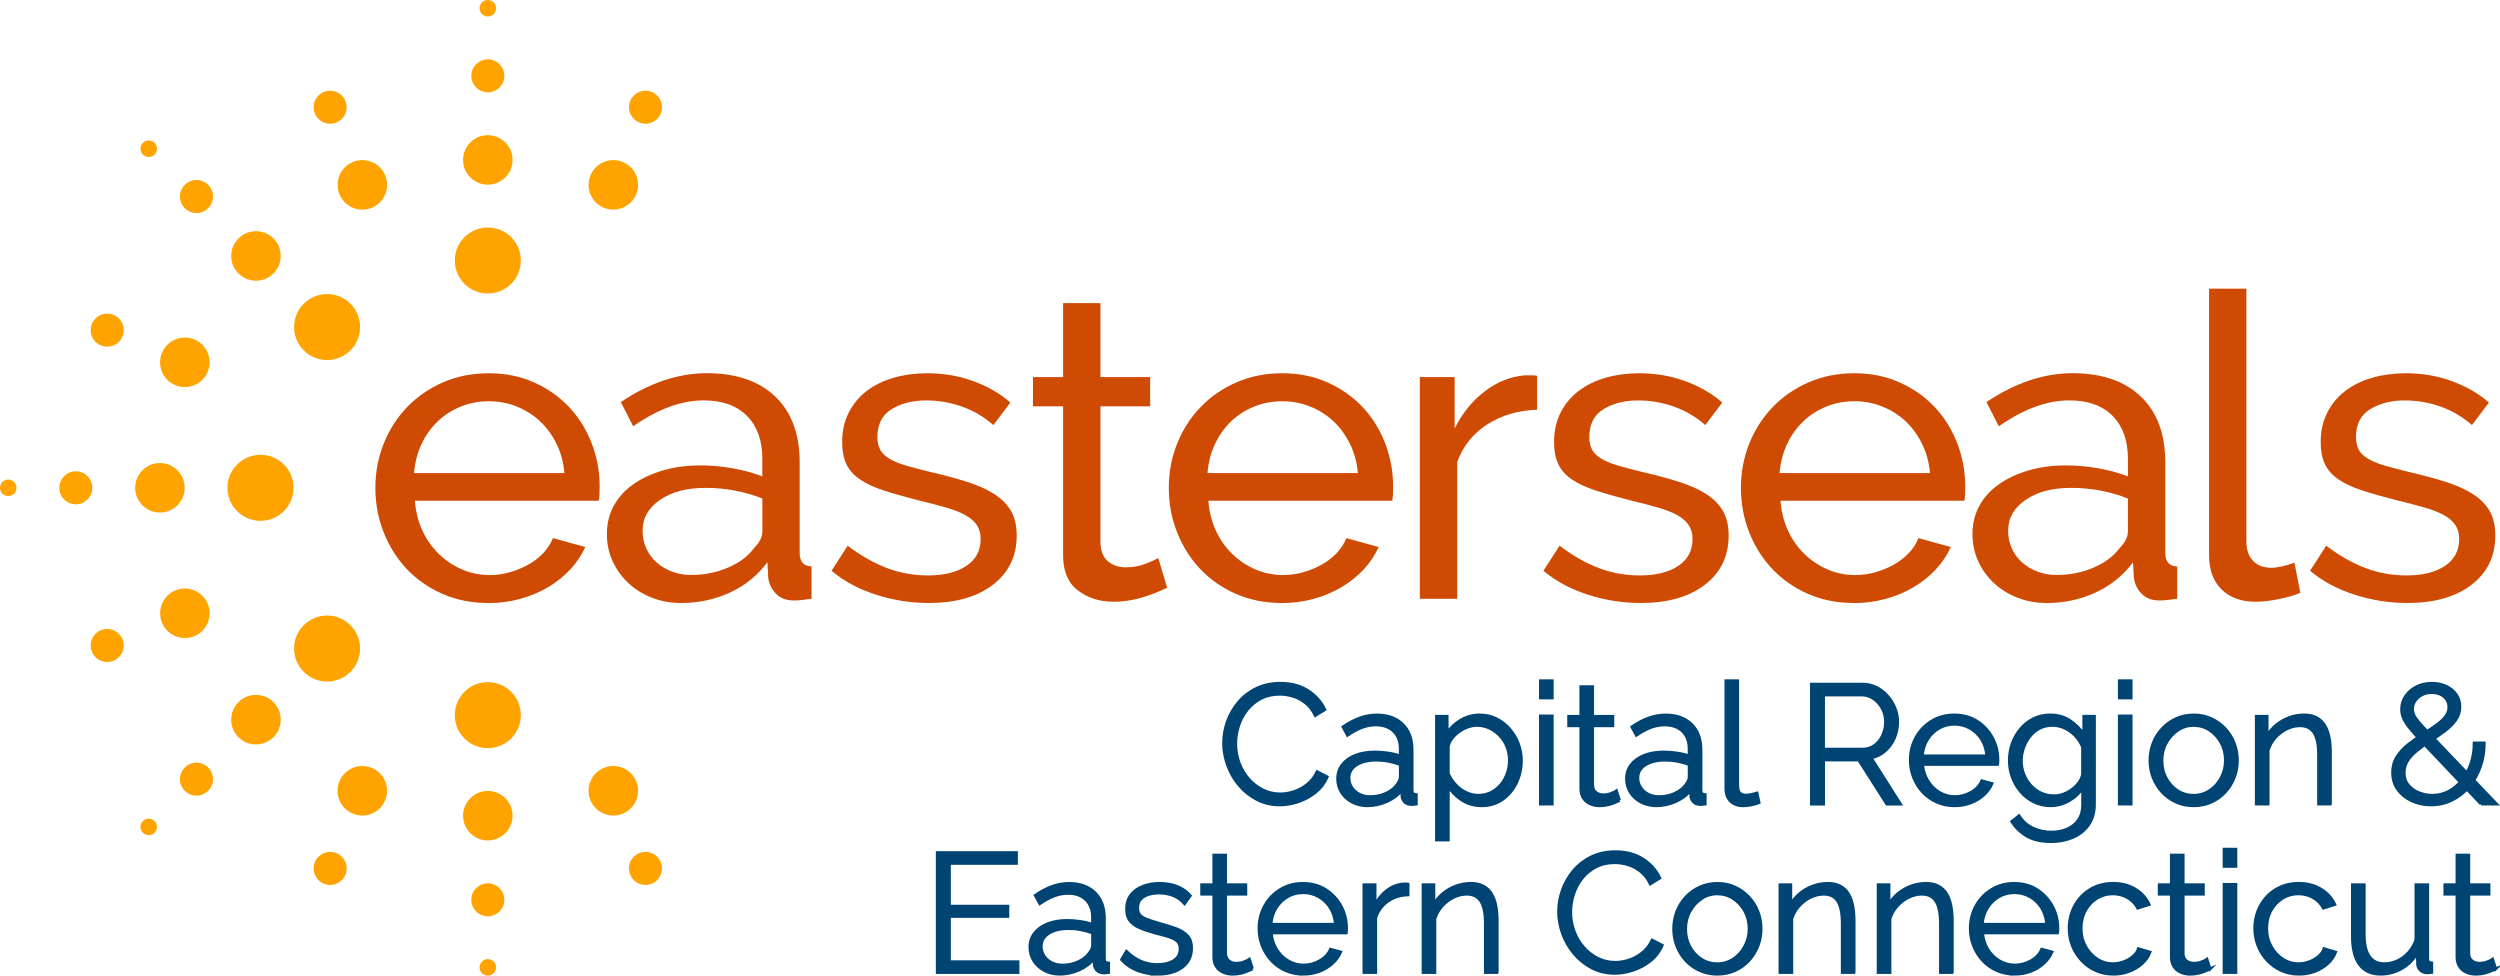 <?xml version="1.0" encoding="UTF-8"?>
<svg id="Layer_2" data-name="Layer 2" xmlns="http://www.w3.org/2000/svg" viewBox="0 0 860.88 335.96">
  <defs>
    <style>
      .cls-1 {
        fill: #004473;
        stroke: #004473;
        stroke-miterlimit: 10;
        stroke-width: 1.1px;
      }

      .cls-2 {
        fill: #cf4b04;
      }

      .cls-3 {
        fill: #ffa300;
      }
    </style>
  </defs>
  <g id="Layer_1-2" data-name="Layer 1">
    <g>
      <path class="cls-2" d="M168.17,207.65c-5.75,0-11.02-1.05-15.8-3.14-4.78-2.1-8.87-4.95-12.29-8.56-3.41-3.61-6.07-7.83-7.97-12.65-1.9-4.83-2.85-9.92-2.85-15.28s.95-10.44,2.85-15.21c1.9-4.78,4.58-8.97,8.04-12.58,3.46-3.61,7.58-6.46,12.36-8.56,4.78-2.09,10.04-3.14,15.8-3.14s10.99,1.07,15.72,3.22c4.73,2.14,8.75,5,12.07,8.56,3.31,3.56,5.87,7.7,7.68,12.43,1.8,4.73,2.71,9.63,2.71,14.7,0,1.07-.03,2.05-.07,2.93-.05.88-.12,1.56-.22,2.05h-63.33c.29,3.8,1.17,7.27,2.63,10.38,1.46,3.12,3.36,5.8,5.71,8.05,2.34,2.25,5,4,7.97,5.27,2.97,1.27,6.12,1.9,9.44,1.9,2.34,0,4.63-.31,6.87-.95,2.24-.63,4.34-1.49,6.29-2.56,1.95-1.07,3.68-2.39,5.19-3.95,1.51-1.56,2.65-3.31,3.44-5.26l11.12,3.07c-1.27,2.83-3,5.41-5.19,7.75-2.19,2.34-4.73,4.36-7.6,6.07-2.88,1.71-6.07,3.05-9.58,4.02-3.51.97-7.17,1.46-10.97,1.46M194.35,162.89c-.29-3.61-1.2-6.95-2.7-10.02-1.51-3.07-3.42-5.68-5.71-7.82-2.29-2.14-4.95-3.83-7.97-5.05-3.02-1.22-6.24-1.83-9.65-1.83s-6.63.61-9.65,1.83c-3.02,1.22-5.68,2.92-7.97,5.12-2.29,2.2-4.15,4.81-5.56,7.83-1.41,3.02-2.27,6.34-2.56,9.95h51.78Z"/>
      <path class="cls-2" d="M234.57,207.65c-3.61,0-6.97-.61-10.09-1.83-3.12-1.22-5.83-2.9-8.12-5.05-2.29-2.14-4.1-4.66-5.41-7.53-1.32-2.87-1.97-6.02-1.97-9.43s.78-6.7,2.34-9.58c1.56-2.88,3.78-5.34,6.65-7.39,2.87-2.05,6.29-3.66,10.24-4.83,3.95-1.17,8.26-1.75,12.94-1.75,3.71,0,7.46.34,11.26,1.02,3.8.68,7.17,1.61,10.09,2.78v-6.14c0-6.24-1.76-11.14-5.27-14.7-3.51-3.56-8.48-5.34-14.92-5.34-7.7,0-15.8,2.98-24.28,8.92l-4.24-8.34c9.85-6.63,19.75-9.95,29.69-9.95s17.87,2.68,23.48,8.05c5.61,5.36,8.41,12.92,8.41,22.67v31.15c0,3.03,1.37,4.58,4.1,4.68v11.12c-1.37.19-2.49.34-3.36.44-.88.1-1.81.15-2.78.15-2.54,0-4.56-.75-6.07-2.27-1.51-1.51-2.41-3.34-2.71-5.48l-.29-5.41c-3.42,4.58-7.73,8.07-12.95,10.46-5.22,2.39-10.8,3.58-16.75,3.58M237.94,197.99c4.58,0,8.85-.85,12.8-2.56,3.95-1.7,6.95-3.97,9-6.8,1.85-1.85,2.78-3.75,2.78-5.71v-11.26c-6.24-2.44-12.73-3.66-19.45-3.66s-11.68,1.37-15.72,4.09c-4.05,2.73-6.07,6.29-6.07,10.68,0,2.15.42,4.15,1.24,6,.83,1.85,2,3.46,3.51,4.83,1.51,1.37,3.29,2.44,5.34,3.22,2.05.78,4.24,1.17,6.58,1.17"/>
      <path class="cls-2" d="M319.84,207.65c-6.14,0-12.19-.95-18.14-2.85-5.95-1.9-11.07-4.65-15.36-8.26l5.56-8.63c4.48,3.41,8.97,5.97,13.46,7.68,4.48,1.71,9.22,2.56,14.19,2.56,5.56,0,9.97-1.1,13.24-3.29,3.27-2.19,4.9-5.29,4.9-9.29,0-1.85-.44-3.44-1.32-4.75-.88-1.32-2.19-2.46-3.95-3.44-1.76-.97-4-1.85-6.73-2.63-2.73-.78-5.9-1.61-9.51-2.48-4.58-1.17-8.53-2.29-11.85-3.37-3.32-1.07-6.05-2.34-8.19-3.8-2.15-1.46-3.71-3.22-4.68-5.27-.98-2.05-1.46-4.58-1.46-7.61,0-3.8.75-7.19,2.27-10.16,1.51-2.98,3.58-5.46,6.21-7.46,2.63-2,5.73-3.51,9.29-4.53,3.56-1.02,7.39-1.54,11.48-1.54,5.75,0,11.12.93,16.09,2.78,4.97,1.85,9.16,4.29,12.58,7.31l-5.85,7.75c-3.22-2.83-6.83-4.95-10.82-6.36-4-1.41-8.1-2.12-12.29-2.12-4.68,0-8.65,1-11.92,3-3.27,2-4.9,5.19-4.9,9.58,0,1.76.31,3.22.95,4.39.63,1.17,1.68,2.19,3.14,3.07s3.34,1.66,5.63,2.34c2.29.68,5.05,1.42,8.26,2.19,5.07,1.17,9.48,2.37,13.24,3.58,3.75,1.22,6.87,2.66,9.36,4.31,2.49,1.66,4.34,3.61,5.56,5.85,1.22,2.25,1.83,4.97,1.83,8.19,0,7.12-2.73,12.78-8.19,16.97-5.46,4.19-12.82,6.29-22.09,6.29"/>
      <path class="cls-2" d="M401.9,202.38c-.78.39-1.81.85-3.07,1.39-1.27.54-2.7,1.07-4.31,1.61-1.61.54-3.36.97-5.26,1.32-1.9.34-3.88.51-5.92.51-4.68,0-8.73-1.29-12.14-3.87-3.41-2.58-5.12-6.61-5.12-12.07v-51.34h-10.38v-10.09h10.38v-25.45h12.87v25.45h17.11v10.09h-17.11v47.39c.19,2.83,1.12,4.88,2.78,6.14,1.66,1.27,3.61,1.9,5.85,1.9,2.53,0,4.85-.41,6.95-1.24,2.1-.83,3.53-1.49,4.31-1.98l3.07,10.24Z"/>
      <path class="cls-2" d="M441.39,207.65c-5.75,0-11.02-1.05-15.8-3.14-4.78-2.1-8.87-4.95-12.29-8.56-3.42-3.61-6.07-7.83-7.97-12.65-1.9-4.83-2.85-9.92-2.85-15.28s.95-10.44,2.85-15.21c1.9-4.78,4.58-8.97,8.05-12.58,3.46-3.61,7.58-6.46,12.36-8.56,4.78-2.09,10.04-3.14,15.8-3.14s10.99,1.07,15.72,3.22c4.73,2.14,8.75,5,12.07,8.56,3.31,3.56,5.87,7.7,7.68,12.43,1.8,4.73,2.71,9.63,2.71,14.7,0,1.07-.03,2.05-.07,2.93-.05.88-.12,1.56-.22,2.05h-63.33c.29,3.8,1.17,7.27,2.63,10.38,1.46,3.12,3.36,5.8,5.7,8.05,2.34,2.25,5,4,7.97,5.27,2.98,1.27,6.12,1.9,9.43,1.9,2.34,0,4.63-.31,6.87-.95,2.24-.63,4.34-1.49,6.29-2.56,1.95-1.07,3.68-2.39,5.19-3.95,1.51-1.56,2.66-3.31,3.44-5.26l11.12,3.07c-1.27,2.83-3,5.41-5.19,7.75-2.19,2.34-4.73,4.36-7.61,6.07-2.88,1.71-6.07,3.05-9.58,4.02-3.51.97-7.17,1.46-10.97,1.46M467.57,162.89c-.29-3.61-1.2-6.95-2.71-10.02-1.51-3.07-3.41-5.68-5.7-7.82-2.29-2.14-4.95-3.83-7.97-5.05-3.02-1.22-6.24-1.83-9.65-1.83s-6.63.61-9.65,1.83c-3.02,1.22-5.68,2.92-7.97,5.12-2.29,2.2-4.15,4.81-5.56,7.83-1.41,3.02-2.27,6.34-2.56,9.95h51.78Z"/>
      <path class="cls-2" d="M529.29,141.1c-6.44.2-12.12,1.85-17.04,4.97-4.92,3.12-8.41,7.46-10.46,13.02v47.1h-12.87v-76.35h11.99v17.7c2.63-5.27,6.09-9.53,10.39-12.8,4.29-3.27,8.87-5.09,13.75-5.49h2.49c.68,0,1.27.05,1.76.15v11.7Z"/>
      <path class="cls-2" d="M564.98,207.65c-6.14,0-12.19-.95-18.14-2.85-5.95-1.9-11.07-4.65-15.36-8.26l5.56-8.63c4.48,3.41,8.97,5.97,13.46,7.68,4.48,1.71,9.21,2.56,14.19,2.56,5.56,0,9.97-1.1,13.24-3.29,3.27-2.19,4.9-5.29,4.9-9.29,0-1.85-.44-3.44-1.32-4.75-.88-1.32-2.2-2.46-3.95-3.44-1.76-.97-4-1.85-6.73-2.63-2.73-.78-5.9-1.61-9.51-2.48-4.59-1.17-8.53-2.29-11.85-3.37-3.32-1.07-6.05-2.34-8.19-3.8-2.14-1.46-3.71-3.22-4.68-5.27-.98-2.05-1.46-4.58-1.46-7.61,0-3.8.75-7.19,2.27-10.16,1.51-2.98,3.58-5.46,6.22-7.46,2.63-2,5.73-3.51,9.29-4.53,3.56-1.02,7.39-1.54,11.48-1.54,5.75,0,11.12.93,16.09,2.78,4.97,1.85,9.16,4.29,12.58,7.31l-5.85,7.75c-3.22-2.83-6.82-4.95-10.82-6.36-4-1.41-8.09-2.12-12.29-2.12-4.68,0-8.65,1-11.92,3-3.27,2-4.9,5.19-4.9,9.58,0,1.76.31,3.22.95,4.39.63,1.17,1.68,2.19,3.15,3.07,1.46.88,3.34,1.66,5.63,2.34,2.29.68,5.04,1.42,8.26,2.19,5.07,1.17,9.48,2.37,13.24,3.58,3.75,1.22,6.87,2.66,9.36,4.31,2.49,1.66,4.34,3.61,5.56,5.85,1.22,2.25,1.83,4.97,1.83,8.19,0,7.12-2.73,12.78-8.19,16.97-5.46,4.19-12.82,6.29-22.09,6.29"/>
      <path class="cls-2" d="M638.4,207.65c-5.75,0-11.02-1.05-15.8-3.14-4.78-2.1-8.87-4.95-12.29-8.56-3.42-3.61-6.07-7.83-7.97-12.65-1.9-4.83-2.85-9.92-2.85-15.28s.95-10.44,2.85-15.21c1.9-4.78,4.58-8.97,8.05-12.58,3.46-3.61,7.58-6.46,12.36-8.56,4.78-2.09,10.04-3.14,15.8-3.14s10.99,1.07,15.72,3.22c4.73,2.14,8.75,5,12.07,8.56,3.31,3.56,5.87,7.7,7.68,12.43,1.8,4.73,2.71,9.63,2.71,14.7,0,1.07-.03,2.05-.07,2.93-.05.88-.12,1.56-.22,2.05h-63.33c.29,3.8,1.17,7.27,2.63,10.38,1.46,3.12,3.36,5.8,5.7,8.05,2.34,2.25,5,4,7.97,5.27,2.98,1.27,6.12,1.9,9.43,1.9,2.34,0,4.63-.31,6.87-.95,2.24-.63,4.34-1.49,6.29-2.56,1.95-1.07,3.68-2.39,5.19-3.95,1.51-1.56,2.66-3.31,3.44-5.26l11.12,3.07c-1.27,2.83-3,5.41-5.19,7.75-2.19,2.34-4.73,4.36-7.61,6.07-2.88,1.71-6.07,3.05-9.58,4.02-3.51.97-7.17,1.46-10.97,1.46M664.58,162.89c-.29-3.61-1.2-6.95-2.71-10.02s-3.41-5.68-5.7-7.82c-2.29-2.14-4.95-3.83-7.97-5.05-3.02-1.22-6.24-1.83-9.65-1.83s-6.63.61-9.65,1.83c-3.02,1.22-5.68,2.92-7.97,5.12-2.29,2.2-4.15,4.81-5.56,7.83-1.41,3.02-2.27,6.34-2.56,9.95h51.78Z"/>
      <path class="cls-2" d="M704.81,207.65c-3.61,0-6.97-.61-10.09-1.83-3.12-1.22-5.83-2.9-8.12-5.05-2.29-2.14-4.1-4.66-5.41-7.53-1.32-2.87-1.97-6.02-1.97-9.43s.78-6.7,2.34-9.58,3.78-5.34,6.66-7.39c2.87-2.05,6.29-3.66,10.24-4.83,3.95-1.17,8.26-1.75,12.94-1.75,3.71,0,7.46.34,11.26,1.02,3.8.68,7.17,1.61,10.09,2.78v-6.14c0-6.24-1.76-11.14-5.26-14.7-3.51-3.56-8.49-5.34-14.92-5.34-7.7,0-15.8,2.98-24.28,8.92l-4.24-8.34c9.85-6.63,19.75-9.95,29.69-9.95s17.86,2.68,23.47,8.05c5.61,5.36,8.41,12.92,8.41,22.67v31.15c0,3.03,1.37,4.58,4.1,4.68v11.12c-1.37.19-2.49.34-3.36.44-.88.1-1.8.15-2.78.15-2.54,0-4.56-.75-6.07-2.27-1.51-1.51-2.41-3.34-2.71-5.48l-.29-5.41c-3.41,4.58-7.73,8.07-12.94,10.46-5.22,2.39-10.8,3.58-16.75,3.58M708.17,197.99c4.58,0,8.85-.85,12.8-2.56,3.95-1.7,6.95-3.97,9-6.8,1.85-1.85,2.78-3.75,2.78-5.71v-11.26c-6.24-2.44-12.73-3.66-19.45-3.66s-11.68,1.37-15.72,4.09c-4.05,2.73-6.07,6.29-6.07,10.68,0,2.15.42,4.15,1.24,6,.83,1.85,2,3.46,3.51,4.83,1.51,1.37,3.29,2.44,5.34,3.22,2.05.78,4.24,1.17,6.58,1.17"/>
      <path class="cls-2" d="M760.68,99.41h12.87v87.03c0,2.83.75,5.05,2.27,6.66,1.51,1.61,3.63,2.41,6.36,2.41,1.07,0,2.34-.17,3.8-.51,1.46-.34,2.83-.76,4.1-1.24l2.05,10.39c-2.15.88-4.68,1.61-7.61,2.19-2.92.59-5.51.88-7.75.88-4.97,0-8.9-1.41-11.77-4.24-2.88-2.82-4.31-6.77-4.31-11.85v-91.71Z"/>
      <path class="cls-2" d="M828.98,207.65c-6.14,0-12.19-.95-18.14-2.85-5.95-1.9-11.07-4.65-15.36-8.26l5.56-8.63c4.48,3.41,8.97,5.97,13.46,7.68,4.48,1.71,9.21,2.56,14.19,2.56,5.56,0,9.97-1.1,13.24-3.29,3.27-2.19,4.9-5.29,4.9-9.29,0-1.85-.44-3.44-1.32-4.75-.88-1.32-2.2-2.46-3.95-3.44-1.76-.97-4-1.85-6.73-2.63-2.73-.78-5.9-1.61-9.51-2.48-4.58-1.17-8.53-2.29-11.85-3.37-3.32-1.07-6.05-2.34-8.19-3.8-2.15-1.46-3.71-3.22-4.68-5.27-.98-2.05-1.46-4.58-1.46-7.61,0-3.8.75-7.19,2.27-10.16,1.51-2.98,3.58-5.46,6.22-7.46,2.63-2,5.73-3.51,9.29-4.53,3.56-1.02,7.39-1.54,11.48-1.54,5.75,0,11.12.93,16.09,2.78,4.97,1.85,9.16,4.29,12.58,7.31l-5.85,7.75c-3.22-2.83-6.83-4.95-10.82-6.36-4-1.41-8.09-2.12-12.29-2.12-4.68,0-8.65,1-11.92,3-3.27,2-4.9,5.19-4.9,9.58,0,1.76.31,3.22.95,4.39.63,1.17,1.68,2.19,3.15,3.07,1.46.88,3.34,1.66,5.63,2.34,2.29.68,5.04,1.42,8.26,2.19,5.07,1.17,9.48,2.37,13.24,3.58,3.75,1.22,6.87,2.66,9.36,4.31,2.49,1.66,4.34,3.61,5.56,5.85,1.22,2.25,1.83,4.97,1.83,8.19,0,7.12-2.73,12.78-8.19,16.97-5.46,4.19-12.82,6.29-22.09,6.29"/>
    </g>
    <g>
      <path class="cls-3" d="M179.35,89.7c0,6.28-5.09,11.37-11.37,11.37s-11.37-5.09-11.37-11.37,5.09-11.37,11.37-11.37,11.37,5.09,11.37,11.37"/>
      <path class="cls-3" d="M176.5,55.07c0,4.71-3.82,8.52-8.52,8.52s-8.52-3.82-8.52-8.52,3.82-8.52,8.52-8.52,8.52,3.82,8.52,8.52"/>
      <path class="cls-3" d="M173.66,26.11c0,3.14-2.54,5.68-5.68,5.68s-5.68-2.54-5.68-5.68,2.55-5.68,5.68-5.68,5.68,2.54,5.68,5.68"/>
      <path class="cls-3" d="M170.82,2.84c0,1.57-1.27,2.84-2.84,2.84s-2.84-1.27-2.84-2.84,1.27-2.84,2.84-2.84,2.84,1.27,2.84,2.84"/>
      <path class="cls-3" d="M179.35,246.26c0-6.28-5.09-11.37-11.37-11.37s-11.37,5.09-11.37,11.37,5.09,11.37,11.37,11.37,11.37-5.09,11.37-11.37"/>
      <path class="cls-3" d="M176.5,280.89c0-4.71-3.82-8.52-8.52-8.52s-8.52,3.82-8.52,8.52,3.82,8.52,8.52,8.52,8.52-3.82,8.52-8.52"/>
      <path class="cls-3" d="M173.66,309.85c0-3.14-2.54-5.68-5.68-5.68s-5.68,2.54-5.68,5.68,2.55,5.68,5.68,5.68,5.68-2.54,5.68-5.68"/>
      <path class="cls-3" d="M170.82,333.12c0-1.57-1.27-2.84-2.84-2.84s-2.84,1.27-2.84,2.84,1.27,2.84,2.84,2.84,2.84-1.27,2.84-2.84"/>
      <path class="cls-3" d="M132.65,60.4c1.8,4.35-.26,9.34-4.61,11.14-4.35,1.8-9.34-.26-11.14-4.62-1.8-4.35.26-9.34,4.61-11.14,4.35-1.8,9.34.26,11.14,4.61"/>
      <path class="cls-3" d="M118.94,34.74c1.2,2.9-.18,6.22-3.08,7.43-2.9,1.2-6.22-.18-7.43-3.07-1.2-2.9.18-6.22,3.08-7.43,2.9-1.2,6.22.18,7.43,3.08"/>
      <path class="cls-3" d="M219.07,269.04c-1.8-4.35-6.79-6.42-11.14-4.61-4.35,1.8-6.42,6.79-4.61,11.14,1.8,4.35,6.79,6.42,11.14,4.61,4.35-1.8,6.42-6.79,4.61-11.14"/>
      <path class="cls-3" d="M227.52,296.87c-1.2-2.9-4.52-4.28-7.43-3.08-2.9,1.2-4.28,4.53-3.08,7.43,1.2,2.9,4.52,4.28,7.43,3.08,2.9-1.2,4.28-4.53,3.08-7.43"/>
      <path class="cls-3" d="M120.67,104.59c4.44,4.44,4.44,11.64,0,16.07-4.44,4.44-11.64,4.44-16.07,0-4.44-4.44-4.44-11.64,0-16.07,4.44-4.44,11.64-4.44,16.07,0"/>
      <path class="cls-3" d="M94.17,82.11c3.33,3.33,3.33,8.73,0,12.06-3.33,3.33-8.73,3.33-12.06,0-3.33-3.33-3.33-8.73,0-12.06,3.33-3.33,8.73-3.33,12.06,0"/>
      <path class="cls-3" d="M71.68,63.65c2.22,2.22,2.22,5.82,0,8.04-2.22,2.22-5.82,2.22-8.04,0-2.22-2.22-2.22-5.82,0-8.04,2.22-2.22,5.82-2.22,8.04,0"/>
      <path class="cls-3" d="M53.22,49.2c1.11,1.11,1.11,2.91,0,4.02-1.11,1.11-2.91,1.11-4.02,0-1.11-1.11-1.11-2.91,0-4.02,1.11-1.11,2.91-1.11,4.02,0"/>
      <path class="cls-3" d="M66.92,116.89c4.35,1.8,6.42,6.79,4.61,11.14-1.8,4.35-6.79,6.42-11.14,4.61-4.35-1.8-6.42-6.79-4.61-11.14,1.8-4.35,6.79-6.42,11.14-4.61"/>
      <path class="cls-3" d="M39.09,108.44c2.9,1.2,4.28,4.52,3.08,7.43-1.2,2.9-4.53,4.28-7.43,3.08-2.9-1.2-4.28-4.52-3.08-7.43,1.2-2.9,4.53-4.28,7.43-3.08"/>
      <path class="cls-3" d="M89.7,156.61c6.28,0,11.37,5.09,11.37,11.37s-5.09,11.37-11.37,11.37-11.37-5.09-11.37-11.37,5.09-11.37,11.37-11.37"/>
      <path class="cls-3" d="M55.07,159.45c4.71,0,8.52,3.82,8.52,8.52s-3.82,8.53-8.52,8.53-8.52-3.82-8.52-8.53,3.82-8.52,8.52-8.52"/>
      <path class="cls-3" d="M26.11,162.3c3.14,0,5.68,2.54,5.68,5.68s-2.54,5.68-5.68,5.68-5.68-2.55-5.68-5.68,2.54-5.68,5.68-5.68"/>
      <path class="cls-3" d="M2.84,165.14c1.57,0,2.84,1.27,2.84,2.84s-1.27,2.84-2.84,2.84-2.84-1.27-2.84-2.84,1.27-2.84,2.84-2.84"/>
      <path class="cls-3" d="M60.4,203.31c4.35-1.8,9.34.26,11.14,4.61,1.8,4.35-.26,9.34-4.61,11.14-4.35,1.8-9.34-.26-11.14-4.61-1.8-4.35.26-9.34,4.61-11.14"/>
      <path class="cls-3" d="M34.74,217.02c2.9-1.2,6.22.18,7.43,3.08,1.2,2.9-.18,6.22-3.08,7.43-2.9,1.2-6.22-.18-7.43-3.08-1.2-2.9.18-6.22,3.08-7.43"/>
      <path class="cls-3" d="M104.59,215.29c4.44-4.44,11.64-4.44,16.07,0,4.44,4.44,4.44,11.64,0,16.07-4.44,4.44-11.64,4.44-16.07,0-4.44-4.44-4.44-11.64,0-16.07"/>
      <path class="cls-3" d="M82.11,241.79c3.33-3.33,8.73-3.33,12.06,0,3.33,3.33,3.33,8.73,0,12.06-3.33,3.33-8.73,3.33-12.06,0-3.33-3.33-3.33-8.73,0-12.06"/>
      <path class="cls-3" d="M63.64,264.28c2.22-2.22,5.82-2.22,8.04,0,2.22,2.22,2.22,5.82,0,8.04-2.22,2.22-5.82,2.22-8.04,0s-2.22-5.82,0-8.04"/>
      <path class="cls-3" d="M49.2,282.74c1.11-1.11,2.91-1.11,4.02,0,1.11,1.11,1.11,2.91,0,4.02-1.11,1.11-2.91,1.11-4.02,0-1.11-1.11-1.11-2.91,0-4.02"/>
      <path class="cls-3" d="M116.89,269.04c1.8-4.35,6.79-6.42,11.14-4.61,4.35,1.8,6.42,6.79,4.61,11.14-1.8,4.35-6.79,6.42-11.14,4.61-4.35-1.8-6.42-6.79-4.61-11.14"/>
      <path class="cls-3" d="M108.44,296.87c1.2-2.9,4.52-4.28,7.43-3.08,2.9,1.2,4.28,4.53,3.08,7.43-1.2,2.9-4.52,4.28-7.43,3.08-2.9-1.2-4.28-4.53-3.08-7.43"/>
      <path class="cls-3" d="M203.31,60.4c-1.8,4.35.26,9.34,4.61,11.14,4.35,1.8,9.34-.26,11.14-4.62,1.8-4.35-.26-9.34-4.61-11.14-4.35-1.8-9.34.26-11.14,4.61"/>
      <path class="cls-3" d="M217.02,34.74c-1.2,2.9.18,6.22,3.08,7.43,2.9,1.2,6.22-.18,7.43-3.07,1.2-2.9-.18-6.22-3.08-7.43-2.9-1.2-6.22.18-7.43,3.08"/>
    </g>
    <g>
      <path class="cls-1" d="M421.41,255.89c0-2.51.43-4.98,1.3-7.4.87-2.42,2.14-4.62,3.8-6.61,1.66-1.99,3.71-3.58,6.15-4.76,2.44-1.18,5.2-1.77,8.29-1.77,3.67,0,6.81.84,9.42,2.52s4.53,3.84,5.77,6.47l-3.19,1.97c-.89-1.82-2.01-3.26-3.36-4.32-1.35-1.06-2.79-1.83-4.32-2.29-1.53-.46-3.05-.7-4.55-.7-2.47,0-4.66.49-6.55,1.48-1.89.99-3.49,2.3-4.79,3.94-1.3,1.64-2.27,3.48-2.93,5.51-.66,2.03-.99,4.09-.99,6.18,0,2.28.39,4.47,1.16,6.55.77,2.09,1.86,3.93,3.25,5.54,1.39,1.61,3.03,2.88,4.9,3.83,1.88.95,3.92,1.42,6.12,1.42,1.55,0,3.13-.27,4.76-.81s3.14-1.37,4.55-2.49c1.41-1.12,2.54-2.57,3.39-4.35l3.36,1.74c-.85,2.05-2.17,3.79-3.94,5.22-1.78,1.43-3.76,2.51-5.94,3.25-2.19.73-4.32,1.1-6.41,1.1-2.82,0-5.41-.61-7.77-1.83-2.36-1.22-4.4-2.84-6.12-4.87-1.72-2.03-3.04-4.31-3.97-6.84-.93-2.53-1.39-5.09-1.39-7.68Z"/>
      <path class="cls-1" d="M460.68,268.18c0-1.88.54-3.51,1.62-4.87,1.08-1.36,2.58-2.42,4.5-3.17,1.91-.75,4.13-1.12,6.64-1.12,1.47,0,3,.12,4.58.35,1.58.23,3,.58,4.23,1.04v-2.54c0-2.54-.75-4.55-2.26-6.05-1.51-1.5-3.6-2.25-6.26-2.25-1.62,0-3.22.3-4.79.9s-3.2,1.48-4.9,2.64l-1.51-2.78c1.97-1.35,3.91-2.37,5.8-3.04,1.89-.68,3.83-1.02,5.8-1.02,3.71,0,6.65,1.06,8.82,3.17,2.17,2.11,3.25,5.03,3.25,8.76v13.89c0,.54.12.93.35,1.18.23.25.6.39,1.1.43v3.13c-.43.04-.79.08-1.1.12-.31.04-.54.04-.7,0-.97-.04-1.7-.35-2.2-.93-.5-.58-.77-1.2-.81-1.86l-.06-2.21c-1.35,1.74-3.11,3.08-5.28,4.03-2.17.95-4.37,1.42-6.61,1.42-1.93,0-3.68-.41-5.25-1.24-1.57-.83-2.78-1.94-3.65-3.34s-1.3-2.95-1.3-4.64ZM480.92,270.48c.43-.54.75-1.05.99-1.55.23-.5.35-.94.35-1.32v-4.37c-1.32-.5-2.68-.88-4.09-1.15-1.41-.27-2.83-.4-4.26-.4-2.82,0-5.1.56-6.84,1.67-1.74,1.11-2.61,2.62-2.61,4.54,0,1.11.29,2.16.87,3.13s1.43,1.78,2.55,2.41c1.12.63,2.44.95,3.94.95,1.89,0,3.66-.36,5.31-1.09,1.64-.73,2.91-1.67,3.8-2.82Z"/>
      <path class="cls-1" d="M510.15,277.4c-2.51,0-4.77-.65-6.76-1.96-1.99-1.31-3.57-2.92-4.73-4.84v18.58h-3.94v-42.46h3.54v5.88c1.2-1.88,2.8-3.41,4.81-4.59,2.01-1.17,4.16-1.76,6.44-1.76,2.09,0,4,.43,5.74,1.3,1.74.87,3.25,2.03,4.52,3.49s2.27,3.12,2.99,4.99c.71,1.87,1.07,3.8,1.07,5.8,0,2.81-.57,5.39-1.71,7.76-1.14,2.37-2.74,4.26-4.78,5.68-2.05,1.42-4.45,2.13-7.19,2.13ZM509.05,273.92c1.66,0,3.15-.34,4.47-1.01,1.31-.67,2.44-1.58,3.39-2.73.95-1.15,1.67-2.45,2.17-3.89.5-1.44.75-2.93.75-4.46s-.28-3.15-.84-4.61-1.36-2.75-2.41-3.86-2.24-2-3.6-2.65-2.82-.98-4.41-.98c-1.01,0-2.05.19-3.13.57-1.08.38-2.12.93-3.1,1.64-.99.71-1.81,1.5-2.46,2.39-.66.88-1.06,1.82-1.22,2.82v9.23c.62,1.42,1.45,2.7,2.49,3.83,1.04,1.13,2.25,2.03,3.62,2.7,1.37.67,2.79,1.01,4.26,1.01Z"/>
      <path class="cls-1" d="M530.51,240.28v-5.8h3.94v5.8h-3.94ZM530.51,276.82v-30.22h3.94v30.22h-3.94Z"/>
      <path class="cls-1" d="M557.65,275.61c-.31.12-.79.33-1.45.64s-1.45.58-2.38.81c-.93.23-1.93.35-3.02.35s-2.17-.21-3.16-.64c-.99-.43-1.77-1.08-2.35-1.95-.58-.88-.87-1.95-.87-3.23v-21.73h-4.18v-3.13h4.18v-10.21h3.94v10.21h6.96v3.13h-6.96v20.63c.08,1.09.47,1.9,1.19,2.45.71.54,1.54.82,2.46.82,1.08,0,2.07-.18,2.96-.55.89-.37,1.43-.63,1.62-.78l1.04,3.19Z"/>
      <path class="cls-1" d="M560.15,268.18c0-1.88.54-3.51,1.62-4.87,1.08-1.36,2.58-2.42,4.5-3.17,1.91-.75,4.13-1.12,6.64-1.12,1.47,0,3,.12,4.58.35,1.58.23,3,.58,4.23,1.04v-2.54c0-2.54-.75-4.55-2.26-6.05-1.51-1.5-3.6-2.25-6.26-2.25-1.62,0-3.22.3-4.79.9s-3.2,1.48-4.9,2.64l-1.51-2.78c1.97-1.35,3.91-2.37,5.8-3.04,1.89-.68,3.83-1.02,5.8-1.02,3.71,0,6.65,1.06,8.82,3.17,2.17,2.11,3.25,5.03,3.25,8.76v13.89c0,.54.12.93.35,1.18.23.25.6.39,1.1.43v3.13c-.43.04-.79.08-1.1.12-.31.04-.54.04-.7,0-.97-.04-1.7-.35-2.2-.93-.5-.58-.77-1.2-.81-1.86l-.06-2.21c-1.35,1.74-3.11,3.08-5.28,4.03-2.17.95-4.37,1.42-6.61,1.42-1.93,0-3.68-.41-5.25-1.24-1.57-.83-2.78-1.94-3.65-3.34s-1.3-2.95-1.3-4.64ZM580.39,270.48c.43-.54.75-1.05.99-1.55.23-.5.35-.94.35-1.32v-4.37c-1.32-.5-2.68-.88-4.09-1.15-1.41-.27-2.83-.4-4.26-.4-2.82,0-5.1.56-6.84,1.67-1.74,1.11-2.61,2.62-2.61,4.54,0,1.11.29,2.16.87,3.13s1.43,1.78,2.55,2.41c1.12.63,2.44.95,3.94.95,1.89,0,3.66-.36,5.31-1.09,1.64-.73,2.91-1.67,3.8-2.82Z"/>
      <path class="cls-1" d="M594.37,234.48h3.94v35.71c0,1.52.27,2.51.81,2.98.54.47,1.2.7,1.97.7.7,0,1.39-.08,2.09-.23.7-.15,1.3-.31,1.8-.46l.7,3.19c-.73.31-1.63.56-2.7.75-1.06.19-1.98.29-2.76.29-1.78,0-3.2-.53-4.26-1.57-1.06-1.05-1.59-2.49-1.59-4.32v-37.03Z"/>
      <path class="cls-1" d="M623.83,276.82v-41.18h17.4c1.78,0,3.4.37,4.87,1.1,1.47.73,2.75,1.73,3.86,2.99,1.1,1.26,1.95,2.65,2.55,4.18.6,1.53.9,3.08.9,4.67,0,1.97-.38,3.83-1.13,5.57-.75,1.74-1.82,3.21-3.19,4.41-1.37,1.2-2.99,1.99-4.84,2.38l10.09,15.89h-4.58l-9.69-15.2h-12.18v15.2h-4.06ZM627.89,258.03h13.46c1.62,0,3.04-.44,4.23-1.33,1.2-.89,2.13-2.06,2.78-3.51.66-1.45.99-2.99.99-4.61s-.38-3.2-1.13-4.61c-.75-1.41-1.76-2.55-3.02-3.42-1.26-.87-2.66-1.3-4.21-1.3h-13.11v18.79Z"/>
      <path class="cls-1" d="M673.01,277.4c-2.17,0-4.18-.41-6.03-1.24-1.86-.83-3.46-1.96-4.81-3.41-1.35-1.44-2.41-3.11-3.16-5s-1.13-3.91-1.13-6.07c0-2.8.65-5.37,1.94-7.71,1.29-2.34,3.08-4.21,5.37-5.61,2.28-1.4,4.87-2.1,7.77-2.1s5.58.71,7.8,2.13c2.22,1.42,3.97,3.29,5.25,5.62,1.28,2.32,1.91,4.87,1.91,7.63v.89c0,.29-.02.51-.06.66h-25.87c.19,2.16.8,4.07,1.83,5.74,1.02,1.67,2.36,3,4,3.98s3.43,1.47,5.37,1.47,3.84-.5,5.6-1.51c1.76-1,2.99-2.32,3.68-3.94l3.42.93c-.62,1.43-1.57,2.73-2.84,3.89-1.28,1.16-2.78,2.06-4.5,2.7-1.72.64-3.57.96-5.54.96ZM661.88,260.35h22.33c-.16-2.18-.75-4.09-1.77-5.74-1.03-1.65-2.36-2.94-4-3.87-1.64-.94-3.45-1.41-5.42-1.41s-3.77.47-5.39,1.41-2.95,2.24-3.97,3.9c-1.03,1.66-1.62,3.57-1.77,5.71Z"/>
      <path class="cls-1" d="M706.13,277.4c-2.05,0-3.94-.43-5.68-1.28-1.74-.85-3.24-2-4.5-3.45-1.26-1.45-2.23-3.1-2.93-4.96-.7-1.86-1.04-3.77-1.04-5.74,0-2.13.34-4.13,1.02-6,.68-1.88,1.64-3.55,2.9-5.02,1.26-1.47,2.74-2.62,4.44-3.45,1.7-.83,3.6-1.25,5.68-1.25,2.59,0,4.84.65,6.76,1.94,1.91,1.29,3.53,2.91,4.84,4.84v-6.32h3.54v30.25c0,2.78-.67,5.12-2,7.03-1.33,1.91-3.13,3.34-5.39,4.31-2.26.96-4.73,1.45-7.39,1.45-3.44,0-6.23-.62-8.35-1.86-2.13-1.24-3.87-2.9-5.22-4.99l2.44-1.91c1.2,1.89,2.79,3.31,4.79,4.23,1.99.93,4.11,1.39,6.35,1.39,1.97,0,3.78-.35,5.42-1.05,1.64-.7,2.96-1.75,3.94-3.16.99-1.41,1.48-3.17,1.48-5.3v-5.97c-1.16,1.9-2.75,3.41-4.76,4.55-2.01,1.14-4.12,1.71-6.32,1.71ZM707.23,274.1c1.2,0,2.35-.21,3.45-.64,1.1-.42,2.12-1,3.04-1.71.93-.71,1.7-1.52,2.32-2.41.62-.89,1-1.8,1.16-2.73v-9.34c-.58-1.47-1.41-2.77-2.49-3.91-1.08-1.14-2.31-2.03-3.68-2.67-1.37-.64-2.79-.96-4.26-.96-1.7,0-3.22.36-4.55,1.07-1.33.72-2.46,1.66-3.36,2.84-.91,1.18-1.61,2.5-2.12,3.97-.5,1.47-.75,2.94-.75,4.41,0,1.62.29,3.16.87,4.61.58,1.45,1.38,2.75,2.41,3.89s2.22,2.02,3.6,2.64c1.37.62,2.83.93,4.38.93Z"/>
      <path class="cls-1" d="M729.85,240.28v-5.8h3.94v5.8h-3.94ZM729.85,276.82v-30.22h3.94v30.22h-3.94Z"/>
      <path class="cls-1" d="M755.37,277.4c-2.17,0-4.17-.41-6-1.24-1.84-.83-3.42-1.96-4.76-3.4-1.33-1.44-2.37-3.1-3.1-4.96-.74-1.87-1.1-3.84-1.1-5.91s.37-4.16,1.1-6.03c.73-1.87,1.78-3.52,3.13-4.96s2.95-2.58,4.79-3.4c1.84-.83,3.84-1.24,6-1.24s4.16.41,5.97,1.24,3.4,1.96,4.76,3.4c1.35,1.44,2.4,3.09,3.13,4.96.73,1.87,1.1,3.87,1.1,6.03s-.37,4.05-1.1,5.91c-.74,1.86-1.77,3.52-3.1,4.96-1.33,1.44-2.92,2.58-4.76,3.4-1.84.83-3.86,1.24-6.06,1.24ZM744.41,261.95c0,2.23.49,4.25,1.48,6.08.99,1.82,2.31,3.26,3.97,4.32,1.66,1.06,3.5,1.58,5.51,1.58s3.85-.54,5.51-1.61c1.66-1.08,3-2.54,4-4.41,1-1.86,1.51-3.89,1.51-6.08s-.5-4.26-1.51-6.1c-1.01-1.84-2.34-3.3-4-4.38-1.66-1.07-3.5-1.61-5.51-1.61s-3.84.56-5.48,1.67-2.97,2.58-3.97,4.4c-1.01,1.82-1.51,3.87-1.51,6.13Z"/>
      <path class="cls-1" d="M802.41,276.82h-3.94v-16.77c0-3.53-.52-6.12-1.57-7.75-1.04-1.63-2.69-2.45-4.93-2.45-1.55,0-3.07.38-4.58,1.12-1.51.75-2.83,1.76-3.97,3.05-1.14,1.29-1.96,2.75-2.46,4.4v18.4h-3.94v-30.1h3.6v6.86c.81-1.46,1.88-2.74,3.19-3.84,1.31-1.09,2.8-1.95,4.47-2.57,1.66-.61,3.38-.92,5.16-.92,1.66,0,3.07.31,4.23.92,1.16.62,2.09,1.49,2.78,2.62.7,1.13,1.2,2.5,1.51,4.09.31,1.6.46,3.37.46,5.33v17.59Z"/>
      <path class="cls-1" d="M854.38,276.82l-20.53-21.65c-1.66-1.76-3-3.25-4-4.5-1.01-1.24-1.72-2.37-2.15-3.38-.43-1.01-.64-2.02-.64-3.01,0-1.68.45-3.19,1.36-4.52.91-1.34,2.15-2.41,3.71-3.21,1.57-.8,3.32-1.2,5.25-1.2,1.82,0,3.45.33,4.9,1,1.45.67,2.6,1.6,3.45,2.81.85,1.2,1.28,2.61,1.28,4.21,0,1.72-.49,3.26-1.48,4.61-.99,1.36-2.26,2.62-3.83,3.78-1.57,1.17-3.3,2.34-5.19,3.52-1.59,1.07-3.04,2.14-4.38,3.23-1.33,1.09-2.39,2.24-3.16,3.46-.77,1.22-1.16,2.61-1.16,4.17,0,1.68.48,3.1,1.45,4.26.97,1.16,2.19,2.04,3.68,2.63,1.49.59,3.02.89,4.61.89,2.09,0,4.01-.47,5.77-1.42,1.76-.95,3.3-2.26,4.61-3.94,1.31-1.68,2.33-3.61,3.04-5.77.71-2.16,1.07-4.46,1.07-6.9h3.36c0,2.94-.46,5.69-1.39,8.26-.93,2.57-2.21,4.82-3.86,6.76s-3.58,3.45-5.8,4.55c-2.22,1.1-4.63,1.65-7.22,1.65-2.4,0-4.6-.47-6.61-1.4-2.01-.94-3.61-2.22-4.79-3.87-1.18-1.64-1.77-3.57-1.77-5.79,0-2.06.49-3.87,1.48-5.41.99-1.55,2.26-2.94,3.83-4.18,1.57-1.24,3.22-2.42,4.96-3.52,1.78-1.14,3.35-2.2,4.73-3.17,1.37-.97,2.44-1.96,3.22-2.97.77-1.01,1.16-2.1,1.16-3.29,0-1.49-.56-2.7-1.68-3.66-1.12-.95-2.55-1.43-4.29-1.43-1.28,0-2.42.27-3.42.8-1.01.53-1.8,1.24-2.38,2.11s-.87,1.83-.87,2.86c0,.65.15,1.32.46,2.03.31.71.91,1.58,1.8,2.63.89,1.05,2.17,2.43,3.83,4.14l22.79,23.83h-5.22Z"/>
      <path class="cls-1" d="M350.48,331.23v3.6h-27.67v-41.18h27.14v3.6h-23.08v14.85h20.13v3.42h-20.13v15.72h23.61Z"/>
      <path class="cls-1" d="M354.71,326.18c0-1.88.54-3.51,1.62-4.87,1.08-1.36,2.58-2.42,4.5-3.17s4.13-1.12,6.64-1.12c1.47,0,3,.12,4.58.35,1.58.23,3,.58,4.23,1.04v-2.54c0-2.54-.75-4.55-2.26-6.05-1.51-1.5-3.6-2.25-6.26-2.25-1.62,0-3.22.3-4.78.9-1.57.6-3.2,1.48-4.9,2.64l-1.51-2.78c1.97-1.35,3.9-2.37,5.8-3.04,1.89-.68,3.83-1.02,5.8-1.02,3.71,0,6.65,1.06,8.82,3.17,2.17,2.11,3.25,5.03,3.25,8.76v13.89c0,.54.12.93.35,1.18s.6.39,1.1.43v3.13c-.43.04-.79.08-1.1.12-.31.04-.54.04-.7,0-.97-.04-1.7-.35-2.2-.93s-.77-1.2-.81-1.86l-.06-2.21c-1.35,1.74-3.11,3.08-5.28,4.03-2.17.95-4.37,1.42-6.61,1.42-1.93,0-3.68-.41-5.25-1.24-1.57-.83-2.78-1.94-3.65-3.34-.87-1.4-1.31-2.95-1.31-4.64ZM374.95,328.48c.42-.54.75-1.05.99-1.55.23-.5.35-.94.35-1.32v-4.37c-1.32-.5-2.68-.88-4.09-1.15-1.41-.27-2.83-.4-4.26-.4-2.82,0-5.1.56-6.84,1.67-1.74,1.11-2.61,2.62-2.61,4.54,0,1.11.29,2.16.87,3.13.58.98,1.43,1.78,2.55,2.41,1.12.63,2.44.95,3.94.95,1.89,0,3.66-.36,5.31-1.09,1.64-.73,2.91-1.67,3.8-2.82Z"/>
      <path class="cls-1" d="M398.68,335.4c-2.48,0-4.78-.41-6.9-1.22-2.13-.81-3.96-2.05-5.51-3.71l1.62-2.78c1.7,1.59,3.41,2.74,5.13,3.45,1.72.72,3.55,1.07,5.48,1.07,2.36,0,4.27-.47,5.74-1.41,1.47-.94,2.2-2.29,2.2-4.05,0-1.19-.36-2.11-1.07-2.74-.72-.63-1.74-1.15-3.07-1.56s-2.93-.84-4.79-1.3c-2.09-.58-3.84-1.18-5.25-1.82-1.41-.63-2.48-1.44-3.19-2.42-.72-.98-1.07-2.26-1.07-3.83,0-1.96.49-3.58,1.48-4.87.99-1.29,2.34-2.27,4.06-2.94s3.64-1.01,5.77-1.01c2.32,0,4.37.37,6.15,1.1,1.78.74,3.23,1.76,4.35,3.07l-1.91,2.67c-1.08-1.24-2.37-2.15-3.86-2.75-1.49-.6-3.14-.9-4.96-.9-1.24,0-2.42.16-3.54.49-1.12.33-2.04.87-2.76,1.62-.72.75-1.07,1.78-1.07,3.08,0,1.08.27,1.91.81,2.51.54.6,1.35,1.1,2.44,1.5,1.08.4,2.42.84,4,1.3,2.28.62,4.27,1.24,5.97,1.87,1.7.63,3.02,1.45,3.94,2.45.93,1,1.39,2.4,1.39,4.21,0,2.81-1.06,5-3.19,6.57-2.13,1.58-4.93,2.36-8.41,2.36Z"/>
      <path class="cls-1" d="M431.27,333.61c-.31.12-.79.33-1.45.64s-1.45.58-2.38.81c-.93.23-1.93.35-3.02.35s-2.17-.21-3.16-.64c-.99-.43-1.77-1.08-2.35-1.95-.58-.88-.87-1.95-.87-3.23v-21.73h-4.18v-3.13h4.18v-10.21h3.94v10.21h6.96v3.13h-6.96v20.63c.08,1.09.47,1.9,1.19,2.45.71.54,1.54.82,2.46.82,1.08,0,2.07-.18,2.96-.55.89-.37,1.43-.63,1.62-.78l1.04,3.19Z"/>
      <path class="cls-1" d="M448.73,335.4c-2.17,0-4.18-.41-6.03-1.24-1.86-.83-3.46-1.96-4.81-3.41s-2.41-3.11-3.16-5-1.13-3.91-1.13-6.07c0-2.8.65-5.37,1.94-7.71,1.29-2.34,3.08-4.21,5.36-5.61s4.87-2.1,7.77-2.1,5.58.71,7.8,2.13c2.22,1.42,3.97,3.29,5.25,5.62,1.28,2.32,1.91,4.87,1.91,7.63v.89c0,.29-.02.51-.06.66h-25.87c.19,2.16.8,4.07,1.83,5.74,1.02,1.67,2.36,3,4,3.98,1.64.98,3.43,1.47,5.37,1.47s3.84-.5,5.6-1.51c1.76-1,2.99-2.32,3.68-3.94l3.42.93c-.62,1.43-1.57,2.73-2.84,3.89-1.28,1.16-2.77,2.06-4.5,2.7-1.72.64-3.57.96-5.54.96ZM437.59,318.35h22.33c-.16-2.18-.75-4.09-1.77-5.74-1.03-1.65-2.36-2.94-4-3.87-1.64-.94-3.45-1.41-5.42-1.41s-3.77.47-5.39,1.41-2.95,2.24-3.97,3.9c-1.03,1.66-1.62,3.57-1.77,5.71Z"/>
      <path class="cls-1" d="M484.81,308.09c-2.63.08-4.94.81-6.93,2.2-1.99,1.39-3.39,3.31-4.21,5.74v18.79h-3.94v-30.1h3.71v7.13c1.04-2.13,2.43-3.85,4.15-5.16,1.72-1.31,3.55-2.05,5.48-2.2.39-.04.72-.06,1.01-.06s.53.02.73.06v3.6Z"/>
      <path class="cls-1" d="M515.49,334.82h-3.94v-16.77c0-3.53-.52-6.12-1.57-7.75-1.04-1.63-2.69-2.45-4.93-2.45-1.55,0-3.07.38-4.58,1.12-1.51.75-2.83,1.76-3.97,3.05-1.14,1.29-1.96,2.75-2.46,4.4v18.4h-3.94v-30.1h3.6v6.86c.81-1.46,1.88-2.74,3.19-3.84,1.31-1.09,2.8-1.95,4.47-2.57,1.66-.61,3.38-.92,5.16-.92,1.66,0,3.07.31,4.23.92,1.16.62,2.09,1.49,2.78,2.62.7,1.13,1.2,2.5,1.51,4.09.31,1.6.46,3.37.46,5.33v17.59Z"/>
      <path class="cls-1" d="M536.77,313.89c0-2.51.43-4.98,1.3-7.4.87-2.42,2.14-4.62,3.8-6.61,1.66-1.99,3.71-3.58,6.15-4.76,2.44-1.18,5.2-1.77,8.29-1.77,3.67,0,6.81.84,9.42,2.52s4.53,3.84,5.77,6.47l-3.19,1.97c-.89-1.82-2.01-3.26-3.36-4.32-1.35-1.06-2.79-1.83-4.32-2.29-1.53-.46-3.05-.7-4.55-.7-2.47,0-4.66.49-6.55,1.48-1.89.99-3.49,2.3-4.79,3.94-1.3,1.64-2.27,3.48-2.93,5.51-.66,2.03-.99,4.09-.99,6.18,0,2.28.39,4.47,1.16,6.55.77,2.09,1.86,3.93,3.25,5.54,1.39,1.61,3.03,2.88,4.9,3.83,1.88.95,3.92,1.42,6.12,1.42,1.55,0,3.13-.27,4.76-.81s3.14-1.37,4.55-2.49c1.41-1.12,2.54-2.57,3.39-4.35l3.36,1.74c-.85,2.05-2.17,3.79-3.94,5.22-1.78,1.43-3.76,2.51-5.94,3.25-2.19.73-4.32,1.1-6.41,1.1-2.82,0-5.41-.61-7.77-1.83-2.36-1.22-4.4-2.84-6.12-4.87-1.72-2.03-3.04-4.31-3.97-6.84-.93-2.53-1.39-5.09-1.39-7.68Z"/>
      <path class="cls-1" d="M591.35,335.4c-2.17,0-4.17-.41-6-1.24-1.84-.83-3.42-1.96-4.76-3.4-1.33-1.44-2.37-3.1-3.1-4.96-.74-1.87-1.1-3.84-1.1-5.91s.37-4.16,1.1-6.03c.73-1.87,1.78-3.52,3.13-4.96s2.95-2.58,4.79-3.4c1.84-.83,3.84-1.24,6-1.24s4.16.41,5.97,1.24,3.4,1.96,4.76,3.4c1.35,1.44,2.4,3.09,3.13,4.96.73,1.87,1.1,3.87,1.1,6.03s-.37,4.05-1.1,5.91c-.74,1.86-1.77,3.52-3.1,4.96-1.33,1.44-2.92,2.58-4.76,3.4-1.84.83-3.86,1.24-6.06,1.24ZM580.39,319.95c0,2.23.49,4.25,1.48,6.08.99,1.82,2.31,3.26,3.97,4.32,1.66,1.06,3.5,1.58,5.51,1.58s3.85-.54,5.51-1.61c1.66-1.08,3-2.54,4-4.41,1-1.86,1.51-3.89,1.51-6.08s-.5-4.26-1.51-6.1c-1.01-1.84-2.34-3.3-4-4.38-1.66-1.07-3.5-1.61-5.51-1.61s-3.84.56-5.48,1.67-2.97,2.58-3.97,4.4c-1.01,1.82-1.51,3.87-1.51,6.13Z"/>
      <path class="cls-1" d="M638.39,334.82h-3.94v-16.77c0-3.53-.52-6.12-1.57-7.75-1.04-1.63-2.69-2.45-4.93-2.45-1.55,0-3.07.38-4.58,1.12-1.51.75-2.83,1.76-3.97,3.05-1.14,1.29-1.96,2.75-2.46,4.4v18.4h-3.94v-30.1h3.6v6.86c.81-1.46,1.88-2.74,3.19-3.84,1.31-1.09,2.8-1.95,4.47-2.57,1.66-.61,3.38-.92,5.16-.92,1.66,0,3.07.31,4.23.92,1.16.62,2.09,1.49,2.78,2.62.7,1.13,1.2,2.5,1.51,4.09.31,1.6.46,3.37.46,5.33v17.59Z"/>
      <path class="cls-1" d="M672.2,334.82h-3.94v-16.77c0-3.53-.52-6.12-1.57-7.75-1.04-1.63-2.69-2.45-4.93-2.45-1.55,0-3.07.38-4.58,1.12-1.51.75-2.83,1.76-3.97,3.05-1.14,1.29-1.96,2.75-2.46,4.4v18.4h-3.94v-30.1h3.6v6.86c.81-1.46,1.88-2.74,3.19-3.84,1.31-1.09,2.8-1.95,4.47-2.57,1.66-.61,3.38-.92,5.16-.92,1.66,0,3.07.31,4.23.92,1.16.62,2.09,1.49,2.78,2.62.7,1.13,1.2,2.5,1.51,4.09.31,1.6.46,3.37.46,5.33v17.59Z"/>
      <path class="cls-1" d="M693.66,335.4c-2.17,0-4.18-.41-6.03-1.24-1.86-.83-3.46-1.96-4.81-3.41s-2.41-3.11-3.16-5-1.13-3.91-1.13-6.07c0-2.8.65-5.37,1.94-7.71,1.29-2.34,3.08-4.21,5.36-5.61s4.87-2.1,7.77-2.1,5.58.71,7.8,2.13c2.22,1.42,3.97,3.29,5.25,5.62,1.28,2.32,1.91,4.87,1.91,7.63v.89c0,.29-.02.51-.06.66h-25.87c.19,2.16.8,4.07,1.83,5.74,1.02,1.67,2.36,3,4,3.98,1.64.98,3.43,1.47,5.37,1.47s3.84-.5,5.6-1.51c1.76-1,2.99-2.32,3.68-3.94l3.42.93c-.62,1.43-1.57,2.73-2.84,3.89-1.28,1.16-2.77,2.06-4.5,2.7-1.72.64-3.57.96-5.54.96ZM682.52,318.35h22.33c-.16-2.18-.75-4.09-1.77-5.74-1.03-1.65-2.36-2.94-4-3.87-1.64-.94-3.45-1.41-5.42-1.41s-3.77.47-5.39,1.41-2.95,2.24-3.97,3.9c-1.03,1.66-1.62,3.57-1.77,5.71Z"/>
      <path class="cls-1" d="M727.76,335.4c-2.2,0-4.22-.41-6.06-1.24-1.84-.83-3.44-1.97-4.81-3.43-1.37-1.46-2.44-3.13-3.19-5.02s-1.13-3.88-1.13-6c0-2.85.64-5.44,1.91-7.79,1.28-2.35,3.05-4.21,5.34-5.6,2.28-1.38,4.91-2.08,7.89-2.08,2.82,0,5.32.65,7.48,1.94,2.17,1.29,3.77,3.04,4.81,5.25l-3.83,1.22c-.85-1.55-2.04-2.76-3.57-3.62-1.53-.87-3.22-1.3-5.07-1.3-2.01,0-3.85.52-5.51,1.55s-2.99,2.46-3.97,4.26c-.99,1.8-1.48,3.86-1.48,6.16s.5,4.32,1.51,6.16c1,1.84,2.34,3.31,4,4.41,1.66,1.09,3.5,1.64,5.51,1.64,1.31,0,2.58-.23,3.8-.7s2.28-1.09,3.19-1.88c.91-.79,1.52-1.65,1.83-2.58l3.89,1.16c-.54,1.43-1.44,2.72-2.7,3.86-1.26,1.14-2.73,2.03-4.41,2.67-1.68.64-3.49.96-5.42.96Z"/>
      <path class="cls-1" d="M761,333.61c-.31.12-.79.33-1.45.64-.66.31-1.45.58-2.38.81s-1.93.35-3.02.35-2.17-.21-3.16-.64c-.99-.43-1.77-1.08-2.35-1.95-.58-.88-.87-1.95-.87-3.23v-21.73h-4.18v-3.13h4.18v-10.21h3.94v10.21h6.96v3.13h-6.96v20.63c.08,1.09.47,1.9,1.19,2.45.72.54,1.54.82,2.47.82,1.08,0,2.07-.18,2.96-.55.89-.37,1.43-.63,1.62-.78l1.04,3.19Z"/>
      <path class="cls-1" d="M765.93,298.28v-5.8h3.94v5.8h-3.94ZM765.93,334.82v-30.22h3.94v30.22h-3.94Z"/>
      <path class="cls-1" d="M791.68,335.4c-2.2,0-4.23-.41-6.06-1.24-1.84-.83-3.44-1.97-4.81-3.43-1.37-1.46-2.44-3.13-3.19-5.02s-1.13-3.88-1.13-6c0-2.85.64-5.44,1.91-7.79,1.28-2.35,3.05-4.21,5.34-5.6,2.28-1.38,4.91-2.08,7.89-2.08,2.82,0,5.32.65,7.48,1.94,2.17,1.29,3.77,3.04,4.81,5.25l-3.83,1.22c-.85-1.55-2.04-2.76-3.57-3.62-1.53-.87-3.22-1.3-5.08-1.3-2.01,0-3.85.52-5.51,1.55-1.66,1.04-2.99,2.46-3.97,4.26-.99,1.8-1.48,3.86-1.48,6.16s.5,4.32,1.51,6.16c1,1.84,2.34,3.31,4,4.41,1.66,1.09,3.5,1.64,5.51,1.64,1.31,0,2.58-.23,3.8-.7s2.28-1.09,3.19-1.88c.91-.79,1.52-1.65,1.83-2.58l3.89,1.16c-.54,1.43-1.44,2.72-2.7,3.86-1.26,1.14-2.73,2.03-4.41,2.67-1.68.64-3.49.96-5.42.96Z"/>
      <path class="cls-1" d="M810.12,322.4v-17.68h3.94v16.98c0,3.43.59,5.99,1.77,7.68,1.18,1.69,2.93,2.54,5.25,2.54,1.55,0,3.04-.34,4.5-1.01,1.45-.67,2.74-1.63,3.86-2.88,1.12-1.25,1.97-2.7,2.55-4.36v-18.95h3.94v25.35c0,.54.12.93.35,1.18.23.25.58.4,1.04.43v3.13c-.46.04-.83.07-1.1.09-.27.02-.52.03-.75.03-.77-.08-1.44-.38-2-.92s-.86-1.19-.9-1.96l-.12-4.04c-1.31,2.31-3.1,4.12-5.37,5.43-2.26,1.31-4.71,1.96-7.34,1.96-3.17,0-5.57-1.1-7.19-3.29s-2.44-5.43-2.44-9.71Z"/>
      <path class="cls-1" d="M859.36,333.61c-.31.12-.79.33-1.45.64-.66.31-1.45.58-2.38.81s-1.93.35-3.02.35-2.17-.21-3.16-.64c-.99-.43-1.77-1.08-2.35-1.95-.58-.88-.87-1.95-.87-3.23v-21.73h-4.18v-3.13h4.18v-10.21h3.94v10.21h6.96v3.13h-6.96v20.63c.08,1.09.47,1.9,1.19,2.45.72.54,1.54.82,2.47.82,1.08,0,2.07-.18,2.96-.55.89-.37,1.43-.63,1.62-.78l1.04,3.19Z"/>
    </g>
  </g>
</svg>